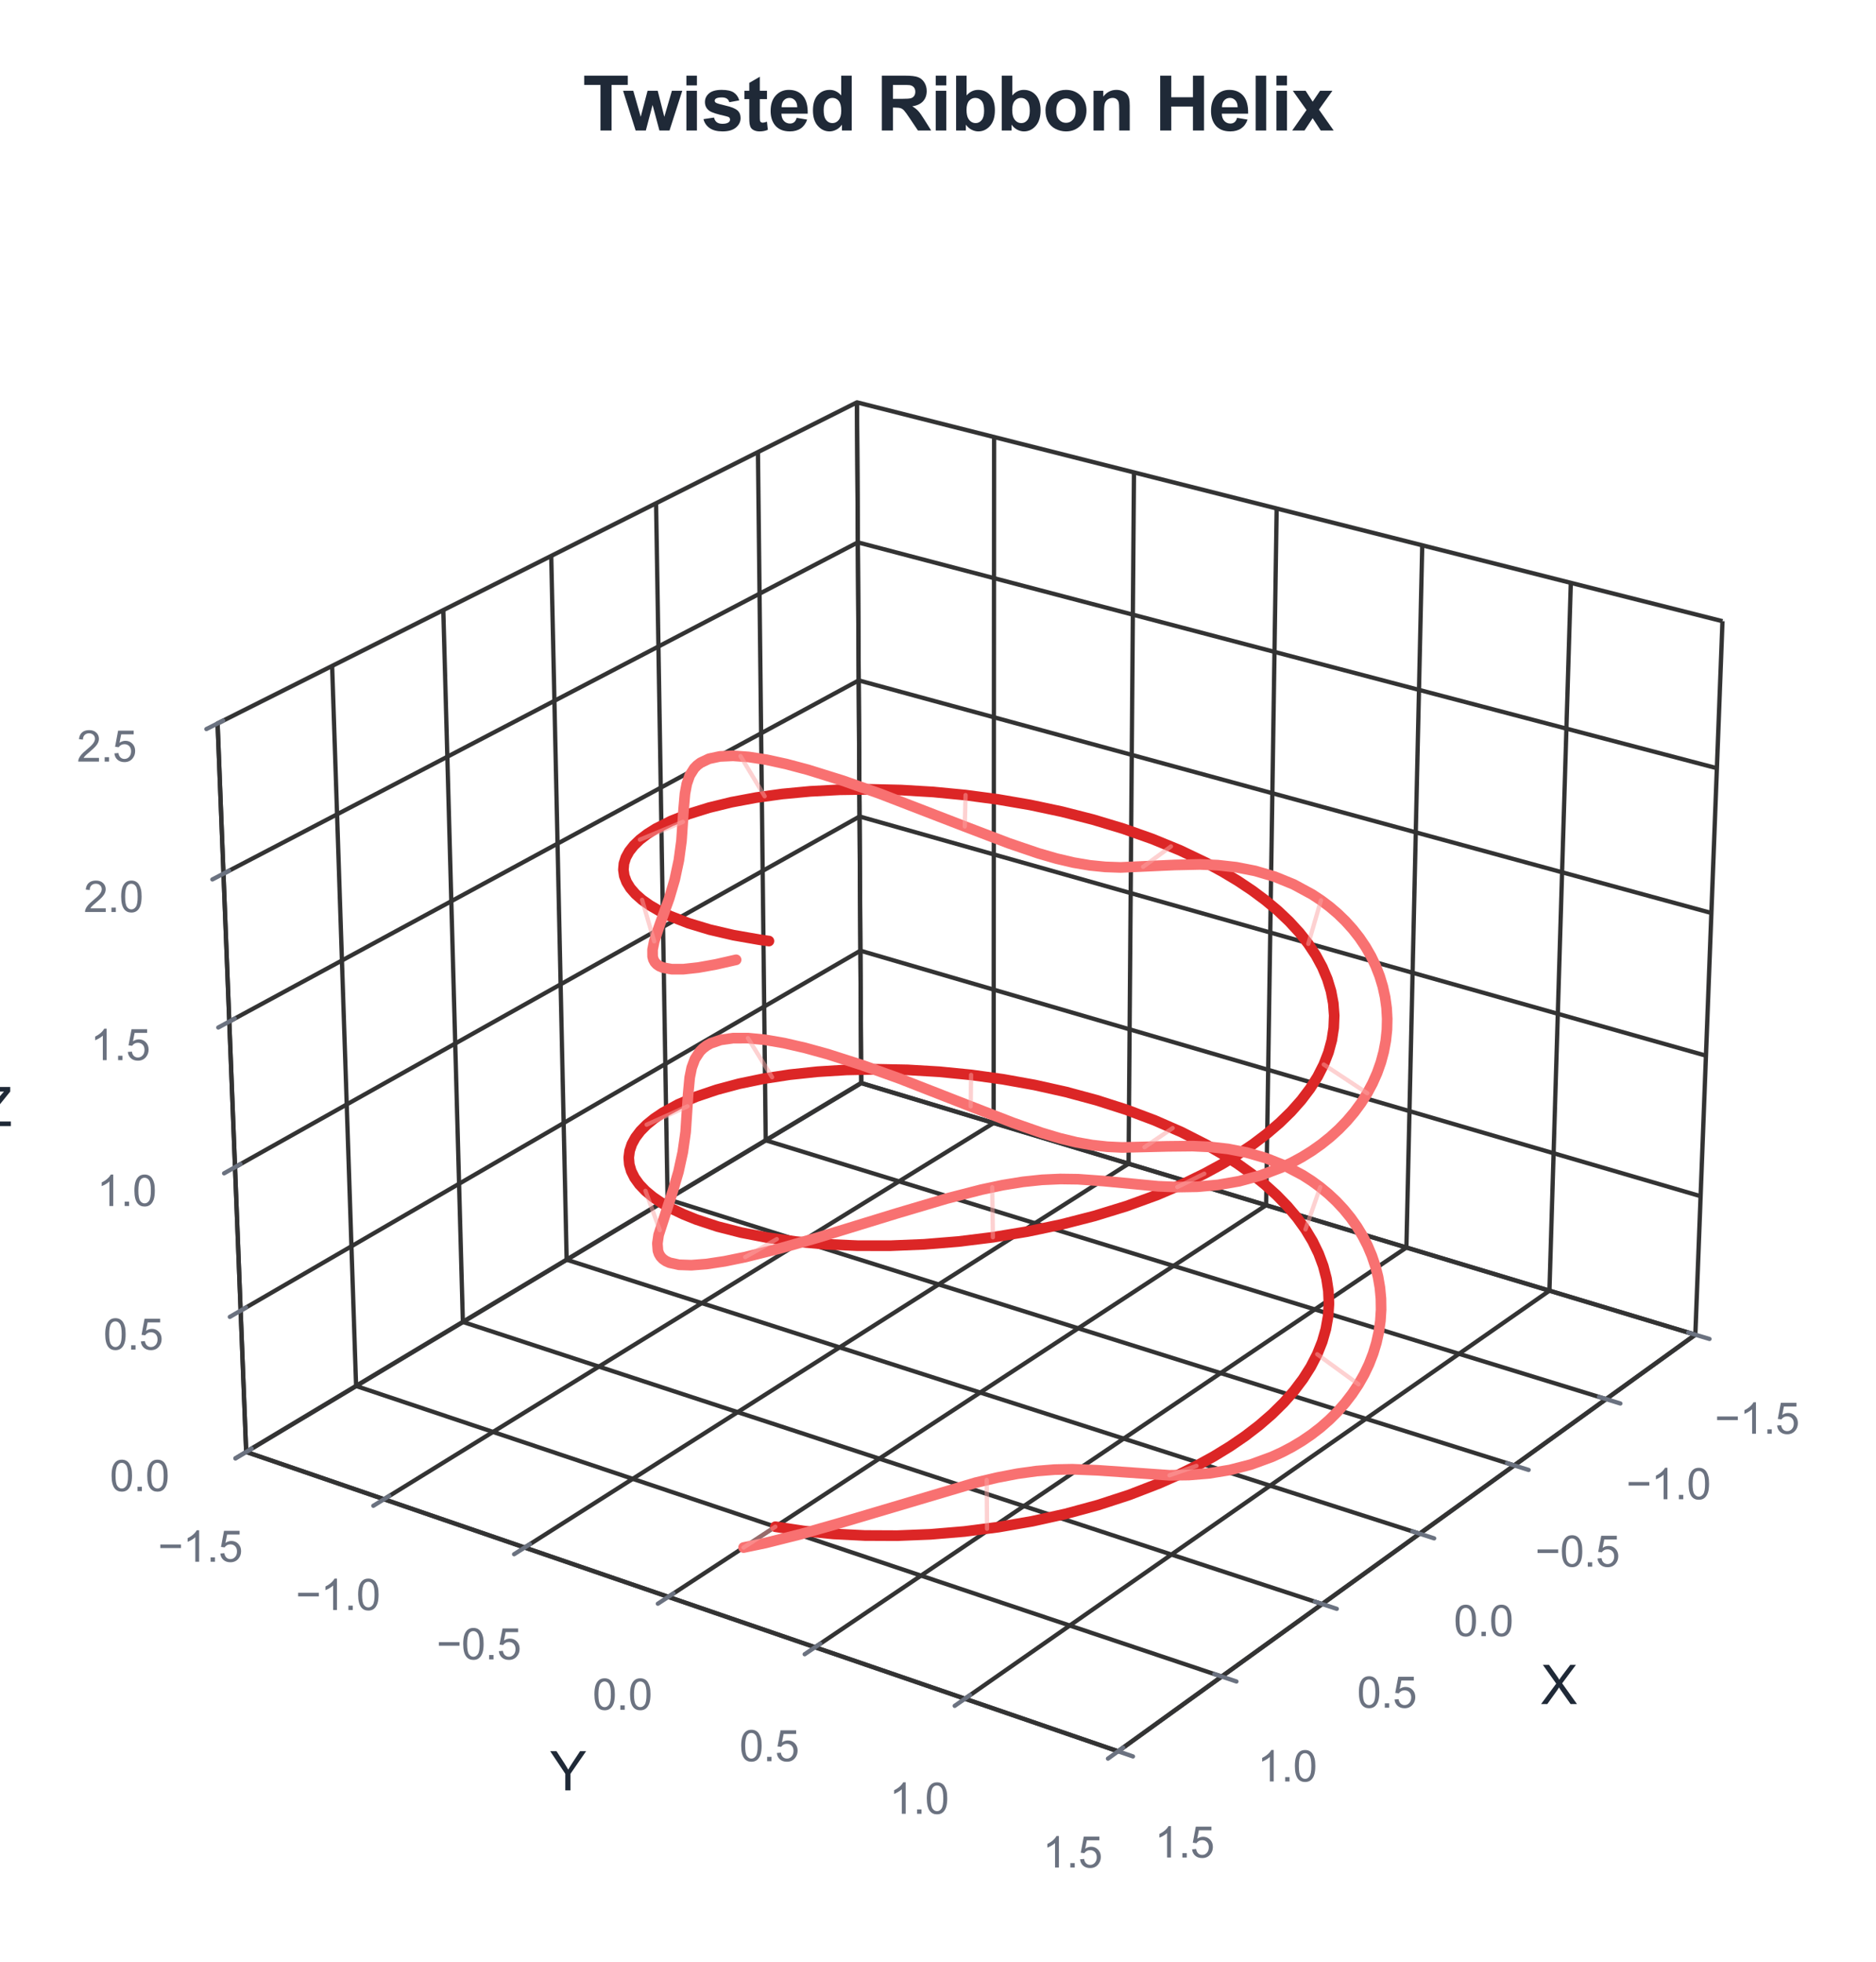 <?xml version="1.0" encoding="utf-8" standalone="no"?>
<!DOCTYPE svg PUBLIC "-//W3C//DTD SVG 1.1//EN"
  "http://www.w3.org/Graphics/SVG/1.1/DTD/svg11.dtd">
<svg xmlns:xlink="http://www.w3.org/1999/xlink" viewBox="0 0 351.151 367.141" xmlns="http://www.w3.org/2000/svg" version="1.1">
 <defs>
  <style type="text/css">*{stroke-linejoin: round; stroke-linecap: butt}</style>
 </defs>
 <g id="figure_1">
  <g id="patch_1">
   <path d="M 0 367.141 
L 351.151 367.141 
L 351.151 0 
L 0 0 
z
" style="fill: #ffffff"/>
  </g>
  <g id="patch_2">
   <path d="M 25.145 352.741 
L 333.465 352.741 
L 333.465 44.421 
L 25.145 44.421 
z
" style="fill: #ffffff"/>
  </g>
  <g id="pane3d_1">
   <g id="patch_3">
    <path d="M 161.203 202.679 
L 317.334 249.772 
L 322.414 116.249 
L 160.408 75.297 
" style="fill: none; opacity: 0.5; stroke: #e5e7eb; stroke-linejoin: miter"/>
   </g>
  </g>
  <g id="pane3d_2">
   <g id="patch_4">
    <path d="M 161.203 202.679 
L 46.082 271.707 
L 40.726 135.384 
L 160.408 75.297 
" style="fill: none; opacity: 0.5; stroke: #e5e7eb; stroke-linejoin: miter"/>
   </g>
  </g>
  <g id="pane3d_3">
   <g id="patch_5">
    <path d="M 161.203 202.679 
L 46.082 271.707 
L 209.286 327.736 
L 317.334 249.772 
" style="fill: none; opacity: 0.5; stroke: #e5e7eb; stroke-linejoin: miter"/>
   </g>
  </g>
  <g id="grid3d_1">
   <g id="Line3DCollection_1">
    <path d="M 317.334 249.772 
L 161.203 202.679 
L 160.408 75.297 
" style="fill: none; stroke: #333333; stroke-width: 0.8"/>
    <path d="M 300.63 261.825 
L 143.326 213.398 
L 141.871 84.603 
" style="fill: none; stroke: #333333; stroke-width: 0.8"/>
    <path d="M 283.434 274.233 
L 124.953 224.414 
L 122.803 94.176 
" style="fill: none; stroke: #333333; stroke-width: 0.8"/>
    <path d="M 265.726 287.01 
L 106.066 235.74 
L 103.18 104.028 
" style="fill: none; stroke: #333333; stroke-width: 0.8"/>
    <path d="M 247.482 300.175 
L 86.64 247.387 
L 82.977 114.171 
" style="fill: none; stroke: #333333; stroke-width: 0.8"/>
    <path d="M 228.677 313.744 
L 66.654 259.371 
L 62.168 124.618 
" style="fill: none; stroke: #333333; stroke-width: 0.8"/>
    <path d="M 209.286 327.736 
L 46.082 271.707 
L 40.726 135.384 
" style="fill: none; stroke: #333333; stroke-width: 0.8"/>
   </g>
  </g>
  <g id="grid3d_2">
   <g id="Line3DCollection_2">
    <path d="M 160.408 75.297 
L 161.203 202.679 
L 46.082 271.707 
" style="fill: none; stroke: #333333; stroke-width: 0.8"/>
    <path d="M 186.077 81.785 
L 185.987 210.154 
L 71.873 280.561 
" style="fill: none; stroke: #333333; stroke-width: 0.8"/>
    <path d="M 212.258 88.403 
L 211.246 217.773 
L 98.205 289.601 
" style="fill: none; stroke: #333333; stroke-width: 0.8"/>
    <path d="M 238.966 95.155 
L 236.996 225.54 
L 125.093 298.832 
" style="fill: none; stroke: #333333; stroke-width: 0.8"/>
    <path d="M 266.217 102.043 
L 263.251 233.459 
L 152.557 308.261 
" style="fill: none; stroke: #333333; stroke-width: 0.8"/>
    <path d="M 294.027 109.073 
L 290.025 241.535 
L 180.615 317.893 
" style="fill: none; stroke: #333333; stroke-width: 0.8"/>
    <path d="M 322.414 116.249 
L 317.334 249.772 
L 209.286 327.736 
" style="fill: none; stroke: #333333; stroke-width: 0.8"/>
   </g>
  </g>
  <g id="grid3d_3">
   <g id="Line3DCollection_3">
    <path d="M 46.082 271.707 
L 161.203 202.679 
L 317.334 249.772 
" style="fill: none; stroke: #333333; stroke-width: 0.8"/>
    <path d="M 45.043 245.267 
L 161.048 177.91 
L 318.32 223.854 
" style="fill: none; stroke: #333333; stroke-width: 0.8"/>
    <path d="M 43.988 218.424 
L 160.892 152.795 
L 319.321 197.552 
" style="fill: none; stroke: #333333; stroke-width: 0.8"/>
    <path d="M 42.918 191.169 
L 160.733 127.326 
L 320.336 170.856 
" style="fill: none; stroke: #333333; stroke-width: 0.8"/>
    <path d="M 41.83 163.492 
L 160.571 101.496 
L 321.367 143.758 
" style="fill: none; stroke: #333333; stroke-width: 0.8"/>
    <path d="M 40.726 135.384 
L 160.408 75.297 
L 322.414 116.249 
" style="fill: none; stroke: #333333; stroke-width: 0.8"/>
   </g>
  </g>
  <g id="axis3d_1">
   <g id="line2d_1">
    <path d="M 317.334 249.772 
L 209.286 327.736 
" style="fill: none; stroke: #333333; stroke-width: 0.8; stroke-linecap: round"/>
   </g>
   <g id="xtick_1">
    <g id="line2d_2">
     <path d="M 183.472 194.414 
" clip-path="url(#p0eb270e29d)" style="fill: none; stroke: #333333; stroke-width: 0.8; stroke-linecap: round"/>
    </g>
    <g id="line2d_3">
     <path d="M 316.011 249.373 
L 319.985 250.571 
" style="fill: none; stroke: #6b7280; stroke-width: 0.8; stroke-linecap: round"/>
    </g>
    <g id="text_1">
     <!-- −1.5 -->
     <g style="fill: #6b7280" transform="translate(320.958 268.307) scale(0.08 -0.08)">
      <defs>
       <path id="ArialMT-2212" d="M 3381 1997 
L 356 1997 
L 356 2522 
L 3381 2522 
L 3381 1997 
z
" transform="scale(0.016)"/>
       <path id="ArialMT-31" d="M 2384 0 
L 1822 0 
L 1822 3584 
Q 1619 3391 1289 3197 
Q 959 3003 697 2906 
L 697 3450 
Q 1169 3672 1522 3987 
Q 1875 4303 2022 4600 
L 2384 4600 
L 2384 0 
z
" transform="scale(0.016)"/>
       <path id="ArialMT-2e" d="M 581 0 
L 581 641 
L 1222 641 
L 1222 0 
L 581 0 
z
" transform="scale(0.016)"/>
       <path id="ArialMT-35" d="M 266 1200 
L 856 1250 
Q 922 819 1161 601 
Q 1400 384 1738 384 
Q 2144 384 2425 690 
Q 2706 997 2706 1503 
Q 2706 1984 2436 2262 
Q 2166 2541 1728 2541 
Q 1456 2541 1237 2417 
Q 1019 2294 894 2097 
L 366 2166 
L 809 4519 
L 3088 4519 
L 3088 3981 
L 1259 3981 
L 1013 2750 
Q 1425 3038 1878 3038 
Q 2478 3038 2890 2622 
Q 3303 2206 3303 1553 
Q 3303 931 2941 478 
Q 2500 -78 1738 -78 
Q 1113 -78 717 272 
Q 322 622 266 1200 
z
" transform="scale(0.016)"/>
      </defs>
      <use xlink:href="#ArialMT-2212"/>
      <use xlink:href="#ArialMT-31" transform="translate(58.398 0)"/>
      <use xlink:href="#ArialMT-2e" transform="translate(114.014 0)"/>
      <use xlink:href="#ArialMT-35" transform="translate(141.797 0)"/>
     </g>
    </g>
   </g>
   <g id="xtick_2">
    <g id="line2d_4">
     <path d="M 183.472 194.414 
" clip-path="url(#p0eb270e29d)" style="fill: none; stroke: #333333; stroke-width: 0.8; stroke-linecap: round"/>
    </g>
    <g id="line2d_5">
     <path d="M 299.295 261.414 
L 303.302 262.648 
" style="fill: none; stroke: #6b7280; stroke-width: 0.8; stroke-linecap: round"/>
    </g>
    <g id="text_2">
     <!-- −1.0 -->
     <g style="fill: #6b7280" transform="translate(304.392 280.566) scale(0.08 -0.08)">
      <defs>
       <path id="ArialMT-30" d="M 266 2259 
Q 266 3072 433 3567 
Q 600 4063 929 4331 
Q 1259 4600 1759 4600 
Q 2128 4600 2406 4451 
Q 2684 4303 2865 4023 
Q 3047 3744 3150 3342 
Q 3253 2941 3253 2259 
Q 3253 1453 3087 958 
Q 2922 463 2592 192 
Q 2263 -78 1759 -78 
Q 1097 -78 719 397 
Q 266 969 266 2259 
z
M 844 2259 
Q 844 1131 1108 757 
Q 1372 384 1759 384 
Q 2147 384 2411 759 
Q 2675 1134 2675 2259 
Q 2675 3391 2411 3762 
Q 2147 4134 1753 4134 
Q 1366 4134 1134 3806 
Q 844 3388 844 2259 
z
" transform="scale(0.016)"/>
      </defs>
      <use xlink:href="#ArialMT-2212"/>
      <use xlink:href="#ArialMT-31" transform="translate(58.398 0)"/>
      <use xlink:href="#ArialMT-2e" transform="translate(114.014 0)"/>
      <use xlink:href="#ArialMT-30" transform="translate(141.797 0)"/>
     </g>
    </g>
   </g>
   <g id="xtick_3">
    <g id="line2d_6">
     <path d="M 183.472 194.414 
" clip-path="url(#p0eb270e29d)" style="fill: none; stroke: #333333; stroke-width: 0.8; stroke-linecap: round"/>
    </g>
    <g id="line2d_7">
     <path d="M 282.089 273.81 
L 286.129 275.08 
" style="fill: none; stroke: #6b7280; stroke-width: 0.8; stroke-linecap: round"/>
    </g>
    <g id="text_3">
     <!-- −0.5 -->
     <g style="fill: #6b7280" transform="translate(287.339 293.187) scale(0.08 -0.08)">
      <use xlink:href="#ArialMT-2212"/>
      <use xlink:href="#ArialMT-30" transform="translate(58.398 0)"/>
      <use xlink:href="#ArialMT-2e" transform="translate(114.014 0)"/>
      <use xlink:href="#ArialMT-35" transform="translate(141.797 0)"/>
     </g>
    </g>
   </g>
   <g id="xtick_4">
    <g id="line2d_8">
     <path d="M 183.472 194.414 
" clip-path="url(#p0eb270e29d)" style="fill: none; stroke: #333333; stroke-width: 0.8; stroke-linecap: round"/>
    </g>
    <g id="line2d_9">
     <path d="M 264.37 286.575 
L 268.444 287.883 
" style="fill: none; stroke: #6b7280; stroke-width: 0.8; stroke-linecap: round"/>
    </g>
    <g id="text_4">
     <!-- 0.0 -->
     <g style="fill: #6b7280" transform="translate(272.112 306.184) scale(0.08 -0.08)">
      <use xlink:href="#ArialMT-30"/>
      <use xlink:href="#ArialMT-2e" transform="translate(55.615 0)"/>
      <use xlink:href="#ArialMT-30" transform="translate(83.398 0)"/>
     </g>
    </g>
   </g>
   <g id="xtick_5">
    <g id="line2d_10">
     <path d="M 183.472 194.414 
" clip-path="url(#p0eb270e29d)" style="fill: none; stroke: #333333; stroke-width: 0.8; stroke-linecap: round"/>
    </g>
    <g id="line2d_11">
     <path d="M 246.114 299.726 
L 250.222 301.074 
" style="fill: none; stroke: #6b7280; stroke-width: 0.8; stroke-linecap: round"/>
    </g>
    <g id="text_5">
     <!-- 0.5 -->
     <g style="fill: #6b7280" transform="translate(254.017 319.576) scale(0.08 -0.08)">
      <use xlink:href="#ArialMT-30"/>
      <use xlink:href="#ArialMT-2e" transform="translate(55.615 0)"/>
      <use xlink:href="#ArialMT-35" transform="translate(83.398 0)"/>
     </g>
    </g>
   </g>
   <g id="xtick_6">
    <g id="line2d_12">
     <path d="M 183.472 194.414 
" clip-path="url(#p0eb270e29d)" style="fill: none; stroke: #333333; stroke-width: 0.8; stroke-linecap: round"/>
    </g>
    <g id="line2d_13">
     <path d="M 227.298 313.281 
L 231.44 314.671 
" style="fill: none; stroke: #6b7280; stroke-width: 0.8; stroke-linecap: round"/>
    </g>
    <g id="text_6">
     <!-- 1.0 -->
     <g style="fill: #6b7280" transform="translate(235.364 333.38) scale(0.08 -0.08)">
      <use xlink:href="#ArialMT-31"/>
      <use xlink:href="#ArialMT-2e" transform="translate(55.615 0)"/>
      <use xlink:href="#ArialMT-30" transform="translate(83.398 0)"/>
     </g>
    </g>
   </g>
   <g id="xtick_7">
    <g id="line2d_14">
     <path d="M 183.472 194.414 
" clip-path="url(#p0eb270e29d)" style="fill: none; stroke: #333333; stroke-width: 0.8; stroke-linecap: round"/>
    </g>
    <g id="line2d_15">
     <path d="M 207.895 327.259 
L 212.071 328.693 
" style="fill: none; stroke: #6b7280; stroke-width: 0.8; stroke-linecap: round"/>
    </g>
    <g id="text_7">
     <!-- 1.5 -->
     <g style="fill: #6b7280" transform="translate(216.128 347.616) scale(0.08 -0.08)">
      <use xlink:href="#ArialMT-31"/>
      <use xlink:href="#ArialMT-2e" transform="translate(55.615 0)"/>
      <use xlink:href="#ArialMT-35" transform="translate(83.398 0)"/>
     </g>
    </g>
   </g>
   <g id="text_8">
    <!-- X -->
    <g style="fill: #1f2937" transform="translate(288.415 318.89) scale(0.1 -0.1)">
     <defs>
      <path id="ArialMT-58" d="M 28 0 
L 1800 2388 
L 238 4581 
L 959 4581 
L 1791 3406 
Q 2050 3041 2159 2844 
Q 2313 3094 2522 3366 
L 3444 4581 
L 4103 4581 
L 2494 2422 
L 4228 0 
L 3478 0 
L 2325 1634 
Q 2228 1775 2125 1941 
Q 1972 1691 1906 1597 
L 756 0 
L 28 0 
z
" transform="scale(0.016)"/>
     </defs>
     <use xlink:href="#ArialMT-58"/>
    </g>
   </g>
  </g>
  <g id="axis3d_2">
   <g id="line2d_16">
    <path d="M 46.082 271.707 
L 209.286 327.736 
" style="fill: none; stroke: #333333; stroke-width: 0.8; stroke-linecap: round"/>
   </g>
   <g id="xtick_8">
    <g id="line2d_17">
     <path d="M 183.472 194.414 
" clip-path="url(#p0eb270e29d)" style="fill: none; stroke: #333333; stroke-width: 0.8; stroke-linecap: round"/>
    </g>
    <g id="line2d_18">
     <path d="M 47.083 271.106 
L 44.075 272.91 
" style="fill: none; stroke: #6b7280; stroke-width: 0.8; stroke-linecap: round"/>
    </g>
    <g id="text_9">
     <!-- −1.5 -->
     <g style="fill: #6b7280" transform="translate(29.555 292.26) scale(0.08 -0.08)">
      <use xlink:href="#ArialMT-2212"/>
      <use xlink:href="#ArialMT-31" transform="translate(58.398 0)"/>
      <use xlink:href="#ArialMT-2e" transform="translate(114.014 0)"/>
      <use xlink:href="#ArialMT-35" transform="translate(141.797 0)"/>
     </g>
    </g>
   </g>
   <g id="xtick_9">
    <g id="line2d_19">
     <path d="M 183.472 194.414 
" clip-path="url(#p0eb270e29d)" style="fill: none; stroke: #333333; stroke-width: 0.8; stroke-linecap: round"/>
    </g>
    <g id="line2d_20">
     <path d="M 72.866 279.948 
L 69.882 281.789 
" style="fill: none; stroke: #6b7280; stroke-width: 0.8; stroke-linecap: round"/>
    </g>
    <g id="text_10">
     <!-- −1.0 -->
     <g style="fill: #6b7280" transform="translate(55.351 301.301) scale(0.08 -0.08)">
      <use xlink:href="#ArialMT-2212"/>
      <use xlink:href="#ArialMT-31" transform="translate(58.398 0)"/>
      <use xlink:href="#ArialMT-2e" transform="translate(114.014 0)"/>
      <use xlink:href="#ArialMT-30" transform="translate(141.797 0)"/>
     </g>
    </g>
   </g>
   <g id="xtick_10">
    <g id="line2d_21">
     <path d="M 183.472 194.414 
" clip-path="url(#p0eb270e29d)" style="fill: none; stroke: #333333; stroke-width: 0.8; stroke-linecap: round"/>
    </g>
    <g id="line2d_22">
     <path d="M 99.189 288.975 
L 96.231 290.855 
" style="fill: none; stroke: #6b7280; stroke-width: 0.8; stroke-linecap: round"/>
    </g>
    <g id="text_11">
     <!-- −0.5 -->
     <g style="fill: #6b7280" transform="translate(81.689 310.532) scale(0.08 -0.08)">
      <use xlink:href="#ArialMT-2212"/>
      <use xlink:href="#ArialMT-30" transform="translate(58.398 0)"/>
      <use xlink:href="#ArialMT-2e" transform="translate(114.014 0)"/>
      <use xlink:href="#ArialMT-35" transform="translate(141.797 0)"/>
     </g>
    </g>
   </g>
   <g id="xtick_11">
    <g id="line2d_23">
     <path d="M 183.472 194.414 
" clip-path="url(#p0eb270e29d)" style="fill: none; stroke: #333333; stroke-width: 0.8; stroke-linecap: round"/>
    </g>
    <g id="line2d_24">
     <path d="M 126.069 298.193 
L 123.138 300.113 
" style="fill: none; stroke: #6b7280; stroke-width: 0.8; stroke-linecap: round"/>
    </g>
    <g id="text_12">
     <!-- 0.0 -->
     <g style="fill: #6b7280" transform="translate(110.923 319.96) scale(0.08 -0.08)">
      <use xlink:href="#ArialMT-30"/>
      <use xlink:href="#ArialMT-2e" transform="translate(55.615 0)"/>
      <use xlink:href="#ArialMT-30" transform="translate(83.398 0)"/>
     </g>
    </g>
   </g>
   <g id="xtick_12">
    <g id="line2d_25">
     <path d="M 183.472 194.414 
" clip-path="url(#p0eb270e29d)" style="fill: none; stroke: #333333; stroke-width: 0.8; stroke-linecap: round"/>
    </g>
    <g id="line2d_26">
     <path d="M 153.523 307.608 
L 150.621 309.569 
" style="fill: none; stroke: #6b7280; stroke-width: 0.8; stroke-linecap: round"/>
    </g>
    <g id="text_13">
     <!-- 0.5 -->
     <g style="fill: #6b7280" transform="translate(138.398 329.589) scale(0.08 -0.08)">
      <use xlink:href="#ArialMT-30"/>
      <use xlink:href="#ArialMT-2e" transform="translate(55.615 0)"/>
      <use xlink:href="#ArialMT-35" transform="translate(83.398 0)"/>
     </g>
    </g>
   </g>
   <g id="xtick_13">
    <g id="line2d_27">
     <path d="M 183.472 194.414 
" clip-path="url(#p0eb270e29d)" style="fill: none; stroke: #333333; stroke-width: 0.8; stroke-linecap: round"/>
    </g>
    <g id="line2d_28">
     <path d="M 181.57 317.226 
L 178.699 319.23 
" style="fill: none; stroke: #6b7280; stroke-width: 0.8; stroke-linecap: round"/>
    </g>
    <g id="text_14">
     <!-- 1.0 -->
     <g style="fill: #6b7280" transform="translate(166.469 339.428) scale(0.08 -0.08)">
      <use xlink:href="#ArialMT-31"/>
      <use xlink:href="#ArialMT-2e" transform="translate(55.615 0)"/>
      <use xlink:href="#ArialMT-30" transform="translate(83.398 0)"/>
     </g>
    </g>
   </g>
   <g id="xtick_14">
    <g id="line2d_29">
     <path d="M 183.472 194.414 
" clip-path="url(#p0eb270e29d)" style="fill: none; stroke: #333333; stroke-width: 0.8; stroke-linecap: round"/>
    </g>
    <g id="line2d_30">
     <path d="M 210.23 327.055 
L 207.392 329.103 
" style="fill: none; stroke: #6b7280; stroke-width: 0.8; stroke-linecap: round"/>
    </g>
    <g id="text_15">
     <!-- 1.5 -->
     <g style="fill: #6b7280" transform="translate(195.156 349.482) scale(0.08 -0.08)">
      <use xlink:href="#ArialMT-31"/>
      <use xlink:href="#ArialMT-2e" transform="translate(55.615 0)"/>
      <use xlink:href="#ArialMT-35" transform="translate(83.398 0)"/>
     </g>
    </g>
   </g>
   <g id="text_16">
    <!-- Y -->
    <g style="fill: #1f2937" transform="translate(102.957 335.046) scale(0.1 -0.1)">
     <defs>
      <path id="ArialMT-59" d="M 1784 0 
L 1784 1941 
L 19 4581 
L 756 4581 
L 1659 3200 
Q 1909 2813 2125 2425 
Q 2331 2784 2625 3234 
L 3513 4581 
L 4219 4581 
L 2391 1941 
L 2391 0 
L 1784 0 
z
" transform="scale(0.016)"/>
     </defs>
     <use xlink:href="#ArialMT-59"/>
    </g>
   </g>
  </g>
  <g id="axis3d_3">
   <g id="line2d_31">
    <path d="M 46.082 271.707 
L 40.726 135.384 
" style="fill: none; stroke: #333333; stroke-width: 0.8; stroke-linecap: round"/>
   </g>
   <g id="xtick_15">
    <g id="line2d_32">
     <path d="M 183.472 194.414 
" style="fill: none; stroke: #333333; stroke-width: 0.8; stroke-linecap: round"/>
    </g>
    <g id="line2d_33">
     <path d="M 47.083 271.106 
L 44.075 272.91 
" style="fill: none; stroke: #6b7280; stroke-width: 0.8; stroke-linecap: round"/>
    </g>
    <g id="text_17">
     <!-- 0.0 -->
     <g style="fill: #6b7280" transform="translate(20.547 279.048) scale(0.08 -0.08)">
      <use xlink:href="#ArialMT-30"/>
      <use xlink:href="#ArialMT-2e" transform="translate(55.615 0)"/>
      <use xlink:href="#ArialMT-30" transform="translate(83.398 0)"/>
     </g>
    </g>
   </g>
   <g id="xtick_16">
    <g id="line2d_34">
     <path d="M 183.472 194.414 
" style="fill: none; stroke: #333333; stroke-width: 0.8; stroke-linecap: round"/>
    </g>
    <g id="line2d_35">
     <path d="M 46.053 244.68 
L 43.02 246.441 
" style="fill: none; stroke: #6b7280; stroke-width: 0.8; stroke-linecap: round"/>
    </g>
    <g id="text_18">
     <!-- 0.5 -->
     <g style="fill: #6b7280" transform="translate(19.355 252.57) scale(0.08 -0.08)">
      <use xlink:href="#ArialMT-30"/>
      <use xlink:href="#ArialMT-2e" transform="translate(55.615 0)"/>
      <use xlink:href="#ArialMT-35" transform="translate(83.398 0)"/>
     </g>
    </g>
   </g>
   <g id="xtick_17">
    <g id="line2d_36">
     <path d="M 183.472 194.414 
" style="fill: none; stroke: #333333; stroke-width: 0.8; stroke-linecap: round"/>
    </g>
    <g id="line2d_37">
     <path d="M 45.006 217.852 
L 41.948 219.569 
" style="fill: none; stroke: #6b7280; stroke-width: 0.8; stroke-linecap: round"/>
    </g>
    <g id="text_19">
     <!-- 1.0 -->
     <g style="fill: #6b7280" transform="translate(18.145 225.688) scale(0.08 -0.08)">
      <use xlink:href="#ArialMT-31"/>
      <use xlink:href="#ArialMT-2e" transform="translate(55.615 0)"/>
      <use xlink:href="#ArialMT-30" transform="translate(83.398 0)"/>
     </g>
    </g>
   </g>
   <g id="xtick_18">
    <g id="line2d_38">
     <path d="M 183.472 194.414 
" style="fill: none; stroke: #333333; stroke-width: 0.8; stroke-linecap: round"/>
    </g>
    <g id="line2d_39">
     <path d="M 43.944 190.612 
L 40.86 192.284 
" style="fill: none; stroke: #6b7280; stroke-width: 0.8; stroke-linecap: round"/>
    </g>
    <g id="text_20">
     <!-- 1.5 -->
     <g style="fill: #6b7280" transform="translate(16.916 198.392) scale(0.08 -0.08)">
      <use xlink:href="#ArialMT-31"/>
      <use xlink:href="#ArialMT-2e" transform="translate(55.615 0)"/>
      <use xlink:href="#ArialMT-35" transform="translate(83.398 0)"/>
     </g>
    </g>
   </g>
   <g id="xtick_19">
    <g id="line2d_40">
     <path d="M 183.472 194.414 
" style="fill: none; stroke: #333333; stroke-width: 0.8; stroke-linecap: round"/>
    </g>
    <g id="line2d_41">
     <path d="M 42.865 162.951 
L 39.755 164.575 
" style="fill: none; stroke: #6b7280; stroke-width: 0.8; stroke-linecap: round"/>
    </g>
    <g id="text_21">
     <!-- 2.0 -->
     <g style="fill: #6b7280" transform="translate(15.668 170.673) scale(0.08 -0.08)">
      <defs>
       <path id="ArialMT-32" d="M 3222 541 
L 3222 0 
L 194 0 
Q 188 203 259 391 
Q 375 700 629 1000 
Q 884 1300 1366 1694 
Q 2113 2306 2375 2664 
Q 2638 3022 2638 3341 
Q 2638 3675 2398 3904 
Q 2159 4134 1775 4134 
Q 1369 4134 1125 3890 
Q 881 3647 878 3216 
L 300 3275 
Q 359 3922 746 4261 
Q 1134 4600 1788 4600 
Q 2447 4600 2831 4234 
Q 3216 3869 3216 3328 
Q 3216 3053 3103 2787 
Q 2991 2522 2730 2228 
Q 2469 1934 1863 1422 
Q 1356 997 1212 845 
Q 1069 694 975 541 
L 3222 541 
z
" transform="scale(0.016)"/>
      </defs>
      <use xlink:href="#ArialMT-32"/>
      <use xlink:href="#ArialMT-2e" transform="translate(55.615 0)"/>
      <use xlink:href="#ArialMT-30" transform="translate(83.398 0)"/>
     </g>
    </g>
   </g>
   <g id="xtick_20">
    <g id="line2d_42">
     <path d="M 183.472 194.414 
" style="fill: none; stroke: #333333; stroke-width: 0.8; stroke-linecap: round"/>
    </g>
    <g id="line2d_43">
     <path d="M 41.77 134.859 
L 38.633 136.434 
" style="fill: none; stroke: #6b7280; stroke-width: 0.8; stroke-linecap: round"/>
    </g>
    <g id="text_22">
     <!-- 2.5 -->
     <g style="fill: #6b7280" transform="translate(14.4 142.52) scale(0.08 -0.08)">
      <use xlink:href="#ArialMT-32"/>
      <use xlink:href="#ArialMT-2e" transform="translate(55.615 0)"/>
      <use xlink:href="#ArialMT-35" transform="translate(83.398 0)"/>
     </g>
    </g>
   </g>
   <g id="text_23">
    <!-- Z -->
    <g style="fill: #1f2937" transform="translate(-3.966 210.74) scale(0.1 -0.1)">
     <defs>
      <path id="ArialMT-5a" d="M 128 0 
L 128 563 
L 2475 3497 
Q 2725 3809 2950 4041 
L 394 4041 
L 394 4581 
L 3675 4581 
L 3675 4041 
L 1103 863 
L 825 541 
L 3750 541 
L 3750 0 
L 128 0 
z
" transform="scale(0.016)"/>
     </defs>
     <use xlink:href="#ArialMT-5a"/>
    </g>
   </g>
  </g>
  <g id="axes_1">
   <g id="line2d_44">
    <path d="M 145.132 285.707 
L 150.401 286.503 
L 155.994 287.056 
L 161.86 287.351 
L 167.941 287.379 
L 174.178 287.13 
L 180.511 286.599 
L 186.875 285.784 
L 193.208 284.685 
L 199.449 283.307 
L 205.534 281.655 
L 211.405 279.74 
L 217.005 277.574 
L 220.561 275.998 
L 223.957 274.322 
L 227.181 272.551 
L 230.217 270.692 
L 233.055 268.751 
L 235.683 266.734 
L 238.091 264.648 
L 240.27 262.499 
L 242.213 260.296 
L 243.911 258.045 
L 245.361 255.755 
L 246.556 253.432 
L 247.495 251.084 
L 248.174 248.719 
L 248.593 246.345 
L 248.751 243.968 
L 248.65 241.596 
L 248.292 239.237 
L 247.679 236.898 
L 246.816 234.585 
L 245.708 232.305 
L 244.36 230.066 
L 242.779 227.872 
L 240.972 225.73 
L 238.948 223.647 
L 236.715 221.626 
L 234.283 219.674 
L 231.661 217.796 
L 228.861 215.995 
L 225.894 214.277 
L 221.154 211.862 
L 216.103 209.652 
L 210.786 207.657 
L 205.245 205.887 
L 199.526 204.346 
L 193.676 203.042 
L 187.742 201.976 
L 181.77 201.15 
L 175.81 200.564 
L 169.909 200.216 
L 164.114 200.103 
L 158.472 200.219 
L 153.029 200.557 
L 147.831 201.109 
L 142.92 201.864 
L 138.341 202.811 
L 134.131 203.937 
L 130.33 205.225 
L 126.973 206.66 
L 124.091 208.224 
L 122.449 209.329 
L 121.04 210.476 
L 119.869 211.661 
L 118.944 212.875 
L 118.27 214.112 
L 117.851 215.366 
L 117.69 216.63 
L 117.791 217.897 
L 118.154 219.159 
L 118.78 220.409 
L 119.668 221.64 
L 120.816 222.844 
L 122.222 224.014 
L 123.882 225.144 
L 125.789 226.225 
L 127.938 227.252 
L 130.321 228.216 
L 134.315 229.532 
L 138.782 230.673 
L 143.682 231.618 
L 148.971 232.349 
L 154.6 232.852 
L 160.514 233.112 
L 166.657 233.118 
L 172.969 232.861 
L 179.388 232.337 
L 185.851 231.542 
L 192.293 230.477 
L 198.651 229.145 
L 204.862 227.551 
L 210.864 225.705 
L 216.6 223.619 
L 222.015 221.306 
L 225.421 219.646 
L 228.647 217.897 
L 231.681 216.066 
L 234.509 214.159 
L 237.121 212.181 
L 239.508 210.139 
L 241.66 208.04 
L 243.569 205.891 
L 245.229 203.7 
L 246.635 201.472 
L 247.782 199.215 
L 248.667 196.937 
L 249.288 194.645 
L 249.645 192.346 
L 249.738 190.047 
L 249.568 187.755 
L 249.137 185.476 
L 248.449 183.219 
L 247.509 180.988 
L 246.32 178.791 
L 244.891 176.634 
L 243.226 174.522 
L 241.335 172.461 
L 239.225 170.457 
L 236.906 168.514 
L 234.388 166.638 
L 231.68 164.832 
L 228.794 163.102 
L 225.741 161.45 
L 220.875 159.129 
L 215.701 157.005 
L 210.264 155.086 
L 204.608 153.381 
L 198.78 151.895 
L 192.827 150.633 
L 186.796 149.597 
L 180.735 148.789 
L 174.694 148.208 
L 168.721 147.852 
L 162.863 147.717 
L 157.168 147.798 
L 151.683 148.088 
L 146.453 148.579 
L 141.522 149.26 
L 136.932 150.12 
L 132.725 151.146 
L 128.938 152.325 
L 125.606 153.638 
L 122.762 155.071 
L 121.151 156.083 
L 119.778 157.134 
L 118.65 158.218 
L 117.772 159.329 
L 117.149 160.46 
L 116.787 161.605 
L 116.687 162.757 
L 116.853 163.91 
L 117.286 165.057 
L 117.986 166.191 
L 118.952 167.305 
L 120.181 168.391 
L 121.672 169.444 
L 123.418 170.457 
L 125.415 171.422 
L 128.865 172.766 
L 132.836 173.968 
L 137.293 175.006 
L 142.199 175.863 
L 143.926 176.104 
L 143.926 176.104 
" clip-path="url(#p0eb270e29d)" style="fill: none; stroke: #dc2626; stroke-width: 2; stroke-linecap: round"/>
   </g>
   <g id="line2d_45">
    <path d="M 139.183 289.604 
L 143.268 288.756 
L 149.992 287.071 
L 157.163 285.027 
L 182.659 277.456 
L 186.669 276.512 
L 190.448 275.787 
L 194.016 275.291 
L 197.414 275.019 
L 200.69 274.95 
L 205.497 275.148 
L 218.906 276.086 
L 222.565 276.033 
L 226.35 275.72 
L 230.232 275.082 
L 234.159 274.068 
L 238.066 272.636 
L 239.987 271.756 
L 241.872 270.765 
L 243.71 269.662 
L 245.489 268.448 
L 247.198 267.127 
L 248.824 265.7 
L 250.357 264.174 
L 251.785 262.553 
L 253.099 260.845 
L 254.287 259.057 
L 255.343 257.197 
L 256.257 255.275 
L 257.022 253.301 
L 257.635 251.285 
L 258.089 249.238 
L 258.384 247.172 
L 258.515 245.099 
L 258.485 243.028 
L 258.293 240.973 
L 257.943 238.943 
L 257.438 236.951 
L 256.784 235.006 
L 255.986 233.117 
L 255.053 231.295 
L 253.992 229.548 
L 252.813 227.883 
L 251.525 226.306 
L 250.14 224.824 
L 248.668 223.441 
L 247.12 222.161 
L 245.508 220.985 
L 243.842 219.916 
L 240.396 218.098 
L 236.866 216.694 
L 233.328 215.678 
L 229.843 215.007 
L 226.458 214.629 
L 223.202 214.478 
L 218.579 214.526 
L 210.039 214.731 
L 207.256 214.599 
L 204.417 214.286 
L 201.469 213.761 
L 198.363 213.007 
L 195.06 212.024 
L 189.681 210.146 
L 181.691 207.044 
L 168.383 201.841 
L 161.533 199.381 
L 154.88 197.255 
L 150.684 196.1 
L 146.764 195.199 
L 143.185 194.582 
L 139.995 194.27 
L 137.231 194.276 
L 134.909 194.604 
L 133.028 195.251 
L 132.247 195.69 
L 131.568 196.204 
L 130.984 196.79 
L 130.079 198.168 
L 129.473 199.797 
L 129.098 201.649 
L 128.804 204.773 
L 128.334 211.848 
L 127.81 215.573 
L 126.998 219.28 
L 125.946 222.866 
L 123.282 231.094 
L 123.05 232.695 
L 123.153 234.061 
L 123.354 234.648 
L 123.666 235.168 
L 124.096 235.618 
L 124.649 235.996 
L 125.333 236.301 
L 127.102 236.686 
L 129.42 236.766 
L 132.28 236.544 
L 135.654 236.03 
L 139.494 235.246 
L 145.978 233.629 
L 153.073 231.61 
L 167.84 227.073 
L 177.215 224.295 
L 183.687 222.628 
L 187.7 221.781 
L 191.481 221.167 
L 195.058 220.789 
L 198.472 220.635 
L 201.776 220.679 
L 206.651 221.027 
L 216.759 222 
L 220.369 222.148 
L 224.118 222.084 
L 227.989 221.739 
L 231.947 221.053 
L 235.936 219.975 
L 239.884 218.472 
L 241.817 217.554 
L 243.709 216.525 
L 245.546 215.384 
L 247.317 214.134 
L 249.011 212.778 
L 250.615 211.32 
L 252.119 209.764 
L 253.511 208.118 
L 254.782 206.388 
L 255.921 204.582 
L 256.92 202.711 
L 257.773 200.782 
L 258.472 198.807 
L 259.013 196.796 
L 259.392 194.761 
L 259.607 192.712 
L 259.657 190.661 
L 259.543 188.62 
L 259.267 186.6 
L 258.831 184.611 
L 258.241 182.665 
L 257.502 180.771 
L 256.621 178.939 
L 255.607 177.177 
L 254.468 175.494 
L 253.214 173.897 
L 251.855 172.391 
L 250.403 170.982 
L 248.868 169.675 
L 247.262 168.471 
L 245.596 167.374 
L 242.132 165.499 
L 238.562 164.045 
L 234.965 162.988 
L 231.409 162.291 
L 227.944 161.904 
L 224.605 161.764 
L 219.86 161.868 
L 209.727 162.33 
L 206.893 162.23 
L 203.989 161.938 
L 200.962 161.426 
L 197.764 160.677 
L 194.357 159.692 
L 188.809 157.801 
L 180.591 154.667 
L 164.68 148.525 
L 157.795 146.103 
L 151.244 144.06 
L 147.19 142.981 
L 143.465 142.169 
L 140.124 141.651 
L 137.207 141.443 
L 134.737 141.557 
L 132.715 141.991 
L 131.127 142.741 
L 130.486 143.229 
L 129.939 143.791 
L 129.1 145.121 
L 128.549 146.707 
L 128.212 148.517 
L 127.947 151.583 
L 127.561 157.334 
L 127.073 160.974 
L 126.294 164.612 
L 125.257 168.137 
L 123.344 173.468 
L 122.458 176.174 
L 122.147 177.714 
L 122.157 179.013 
L 122.307 179.565 
L 122.565 180.049 
L 122.939 180.461 
L 123.436 180.801 
L 124.062 181.067 
L 125.719 181.371 
L 127.931 181.37 
L 130.698 181.068 
L 133.996 180.476 
L 137.783 179.617 
L 137.783 179.617 
" clip-path="url(#p0eb270e29d)" style="fill: none; stroke: #f87171; stroke-width: 2; stroke-linecap: round"/>
   </g>
   <g id="line2d_46">
    <path d="M 145.132 285.707 
L 139.183 289.604 
" clip-path="url(#p0eb270e29d)" style="fill: none; stroke: #fca5a5; stroke-opacity: 0.5; stroke-width: 0.8; stroke-linecap: round"/>
   </g>
   <g id="line2d_47">
    <path d="M 184.754 286.087 
L 184.694 276.958 
" clip-path="url(#p0eb270e29d)" style="fill: none; stroke: #fca5a5; stroke-opacity: 0.5; stroke-width: 0.8; stroke-linecap: round"/>
   </g>
   <g id="line2d_48">
    <path d="M 223.957 274.322 
L 218.906 276.086 
" clip-path="url(#p0eb270e29d)" style="fill: none; stroke: #fca5a5; stroke-opacity: 0.5; stroke-width: 0.8; stroke-linecap: round"/>
   </g>
   <g id="line2d_49">
    <path d="M 246.556 253.432 
L 254.287 259.057 
" clip-path="url(#p0eb270e29d)" style="fill: none; stroke: #fca5a5; stroke-opacity: 0.5; stroke-width: 0.8; stroke-linecap: round"/>
   </g>
   <g id="line2d_50">
    <path d="M 244.36 230.066 
L 247.12 222.161 
" clip-path="url(#p0eb270e29d)" style="fill: none; stroke: #fca5a5; stroke-opacity: 0.5; stroke-width: 0.8; stroke-linecap: round"/>
   </g>
   <g id="line2d_51">
    <path d="M 219.503 211.102 
L 214.229 214.687 
" clip-path="url(#p0eb270e29d)" style="fill: none; stroke: #fca5a5; stroke-opacity: 0.5; stroke-width: 0.8; stroke-linecap: round"/>
   </g>
   <g id="line2d_52">
    <path d="M 181.77 201.15 
L 181.691 207.044 
" clip-path="url(#p0eb270e29d)" style="fill: none; stroke: #fca5a5; stroke-opacity: 0.5; stroke-width: 0.8; stroke-linecap: round"/>
   </g>
   <g id="line2d_53">
    <path d="M 144.523 201.591 
L 139.995 194.27 
" clip-path="url(#p0eb270e29d)" style="fill: none; stroke: #fca5a5; stroke-opacity: 0.5; stroke-width: 0.8; stroke-linecap: round"/>
   </g>
   <g id="line2d_54">
    <path d="M 121.04 210.476 
L 128.683 207.037 
" clip-path="url(#p0eb270e29d)" style="fill: none; stroke: #fca5a5; stroke-opacity: 0.5; stroke-width: 0.8; stroke-linecap: round"/>
   </g>
   <g id="line2d_55">
    <path d="M 120.816 222.844 
L 123.499 230.213 
" clip-path="url(#p0eb270e29d)" style="fill: none; stroke: #fca5a5; stroke-opacity: 0.5; stroke-width: 0.8; stroke-linecap: round"/>
   </g>
   <g id="line2d_56">
    <path d="M 145.404 231.886 
L 139.494 235.246 
" clip-path="url(#p0eb270e29d)" style="fill: none; stroke: #fca5a5; stroke-opacity: 0.5; stroke-width: 0.8; stroke-linecap: round"/>
   </g>
   <g id="line2d_57">
    <path d="M 185.851 231.542 
L 185.724 222.176 
" clip-path="url(#p0eb270e29d)" style="fill: none; stroke: #fca5a5; stroke-opacity: 0.5; stroke-width: 0.8; stroke-linecap: round"/>
   </g>
   <g id="line2d_58">
    <path d="M 225.421 219.646 
L 220.369 222.148 
" clip-path="url(#p0eb270e29d)" style="fill: none; stroke: #fca5a5; stroke-opacity: 0.5; stroke-width: 0.8; stroke-linecap: round"/>
   </g>
   <g id="line2d_59">
    <path d="M 247.782 199.215 
L 255.921 204.582 
" clip-path="url(#p0eb270e29d)" style="fill: none; stroke: #fca5a5; stroke-opacity: 0.5; stroke-width: 0.8; stroke-linecap: round"/>
   </g>
   <g id="line2d_60">
    <path d="M 244.891 176.634 
L 247.262 168.471 
" clip-path="url(#p0eb270e29d)" style="fill: none; stroke: #fca5a5; stroke-opacity: 0.5; stroke-width: 0.8; stroke-linecap: round"/>
   </g>
   <g id="line2d_61">
    <path d="M 219.182 158.399 
L 213.968 162.214 
" clip-path="url(#p0eb270e29d)" style="fill: none; stroke: #fca5a5; stroke-opacity: 0.5; stroke-width: 0.8; stroke-linecap: round"/>
   </g>
   <g id="line2d_62">
    <path d="M 180.735 148.789 
L 180.591 154.667 
" clip-path="url(#p0eb270e29d)" style="fill: none; stroke: #fca5a5; stroke-opacity: 0.5; stroke-width: 0.8; stroke-linecap: round"/>
   </g>
   <g id="line2d_63">
    <path d="M 143.129 149.012 
L 138.611 141.507 
" clip-path="url(#p0eb270e29d)" style="fill: none; stroke: #fca5a5; stroke-opacity: 0.5; stroke-width: 0.8; stroke-linecap: round"/>
   </g>
   <g id="line2d_64">
    <path d="M 119.778 157.134 
L 127.824 153.809 
" clip-path="url(#p0eb270e29d)" style="fill: none; stroke: #fca5a5; stroke-opacity: 0.5; stroke-width: 0.8; stroke-linecap: round"/>
   </g>
   <g id="line2d_65">
    <path d="M 120.181 168.391 
L 122.458 176.174 
" clip-path="url(#p0eb270e29d)" style="fill: none; stroke: #fca5a5; stroke-opacity: 0.5; stroke-width: 0.8; stroke-linecap: round"/>
   </g>
   <g id="text_24">
    <!-- Twisted Ribbon Helix -->
    <g style="fill: #1f2937" transform="translate(109.044 24.421) scale(0.14 -0.14)">
     <defs>
      <path id="Arial-BoldMT-54" d="M 1497 0 
L 1497 3806 
L 138 3806 
L 138 4581 
L 3778 4581 
L 3778 3806 
L 2422 3806 
L 2422 0 
L 1497 0 
z
" transform="scale(0.016)"/>
      <path id="Arial-BoldMT-77" d="M 1078 0 
L 28 3319 
L 881 3319 
L 1503 1144 
L 2075 3319 
L 2922 3319 
L 3475 1144 
L 4109 3319 
L 4975 3319 
L 3909 0 
L 3066 0 
L 2494 2134 
L 1931 0 
L 1078 0 
z
" transform="scale(0.016)"/>
      <path id="Arial-BoldMT-69" d="M 459 3769 
L 459 4581 
L 1338 4581 
L 1338 3769 
L 459 3769 
z
M 459 0 
L 459 3319 
L 1338 3319 
L 1338 0 
L 459 0 
z
" transform="scale(0.016)"/>
      <path id="Arial-BoldMT-73" d="M 150 947 
L 1031 1081 
Q 1088 825 1259 692 
Q 1431 559 1741 559 
Q 2081 559 2253 684 
Q 2369 772 2369 919 
Q 2369 1019 2306 1084 
Q 2241 1147 2013 1200 
Q 950 1434 666 1628 
Q 272 1897 272 2375 
Q 272 2806 612 3100 
Q 953 3394 1669 3394 
Q 2350 3394 2681 3172 
Q 3013 2950 3138 2516 
L 2309 2363 
Q 2256 2556 2107 2659 
Q 1959 2763 1684 2763 
Q 1338 2763 1188 2666 
Q 1088 2597 1088 2488 
Q 1088 2394 1175 2328 
Q 1294 2241 1995 2081 
Q 2697 1922 2975 1691 
Q 3250 1456 3250 1038 
Q 3250 581 2869 253 
Q 2488 -75 1741 -75 
Q 1063 -75 667 200 
Q 272 475 150 947 
z
" transform="scale(0.016)"/>
      <path id="Arial-BoldMT-74" d="M 1981 3319 
L 1981 2619 
L 1381 2619 
L 1381 1281 
Q 1381 875 1398 808 
Q 1416 741 1477 697 
Q 1538 653 1625 653 
Q 1747 653 1978 738 
L 2053 56 
Q 1747 -75 1359 -75 
Q 1122 -75 931 4 
Q 741 84 652 211 
Q 563 338 528 553 
Q 500 706 500 1172 
L 500 2619 
L 97 2619 
L 97 3319 
L 500 3319 
L 500 3978 
L 1381 4491 
L 1381 3319 
L 1981 3319 
z
" transform="scale(0.016)"/>
      <path id="Arial-BoldMT-65" d="M 2381 1056 
L 3256 909 
Q 3088 428 2723 176 
Q 2359 -75 1813 -75 
Q 947 -75 531 491 
Q 203 944 203 1634 
Q 203 2459 634 2926 
Q 1066 3394 1725 3394 
Q 2466 3394 2894 2905 
Q 3322 2416 3303 1406 
L 1103 1406 
Q 1113 1016 1316 798 
Q 1519 581 1822 581 
Q 2028 581 2168 693 
Q 2309 806 2381 1056 
z
M 2431 1944 
Q 2422 2325 2234 2523 
Q 2047 2722 1778 2722 
Q 1491 2722 1303 2513 
Q 1116 2303 1119 1944 
L 2431 1944 
z
" transform="scale(0.016)"/>
      <path id="Arial-BoldMT-64" d="M 3503 0 
L 2688 0 
L 2688 488 
Q 2484 203 2207 64 
Q 1931 -75 1650 -75 
Q 1078 -75 670 386 
Q 263 847 263 1672 
Q 263 2516 659 2955 
Q 1056 3394 1663 3394 
Q 2219 3394 2625 2931 
L 2625 4581 
L 3503 4581 
L 3503 0 
z
M 1159 1731 
Q 1159 1200 1306 963 
Q 1519 619 1900 619 
Q 2203 619 2415 876 
Q 2628 1134 2628 1647 
Q 2628 2219 2422 2470 
Q 2216 2722 1894 2722 
Q 1581 2722 1370 2473 
Q 1159 2225 1159 1731 
z
" transform="scale(0.016)"/>
      <path id="Arial-BoldMT-20" transform="scale(0.016)"/>
      <path id="Arial-BoldMT-52" d="M 469 0 
L 469 4581 
L 2416 4581 
Q 3150 4581 3483 4457 
Q 3816 4334 4016 4018 
Q 4216 3703 4216 3297 
Q 4216 2781 3912 2445 
Q 3609 2109 3006 2022 
Q 3306 1847 3501 1637 
Q 3697 1428 4028 894 
L 4588 0 
L 3481 0 
L 2813 997 
Q 2456 1531 2325 1670 
Q 2194 1809 2047 1861 
Q 1900 1913 1581 1913 
L 1394 1913 
L 1394 0 
L 469 0 
z
M 1394 2644 
L 2078 2644 
Q 2744 2644 2909 2700 
Q 3075 2756 3169 2893 
Q 3263 3031 3263 3238 
Q 3263 3469 3139 3611 
Q 3016 3753 2791 3791 
Q 2678 3806 2116 3806 
L 1394 3806 
L 1394 2644 
z
" transform="scale(0.016)"/>
      <path id="Arial-BoldMT-62" d="M 422 0 
L 422 4581 
L 1300 4581 
L 1300 2931 
Q 1706 3394 2263 3394 
Q 2869 3394 3266 2955 
Q 3663 2516 3663 1694 
Q 3663 844 3258 384 
Q 2853 -75 2275 -75 
Q 1991 -75 1714 67 
Q 1438 209 1238 488 
L 1238 0 
L 422 0 
z
M 1294 1731 
Q 1294 1216 1456 969 
Q 1684 619 2063 619 
Q 2353 619 2558 867 
Q 2763 1116 2763 1650 
Q 2763 2219 2556 2470 
Q 2350 2722 2028 2722 
Q 1713 2722 1503 2476 
Q 1294 2231 1294 1731 
z
" transform="scale(0.016)"/>
      <path id="Arial-BoldMT-6f" d="M 256 1706 
Q 256 2144 472 2553 
Q 688 2963 1083 3178 
Q 1478 3394 1966 3394 
Q 2719 3394 3200 2905 
Q 3681 2416 3681 1669 
Q 3681 916 3195 420 
Q 2709 -75 1972 -75 
Q 1516 -75 1102 131 
Q 688 338 472 736 
Q 256 1134 256 1706 
z
M 1156 1659 
Q 1156 1166 1390 903 
Q 1625 641 1969 641 
Q 2313 641 2545 903 
Q 2778 1166 2778 1666 
Q 2778 2153 2545 2415 
Q 2313 2678 1969 2678 
Q 1625 2678 1390 2415 
Q 1156 2153 1156 1659 
z
" transform="scale(0.016)"/>
      <path id="Arial-BoldMT-6e" d="M 3478 0 
L 2600 0 
L 2600 1694 
Q 2600 2231 2544 2389 
Q 2488 2547 2361 2634 
Q 2234 2722 2056 2722 
Q 1828 2722 1647 2597 
Q 1466 2472 1398 2265 
Q 1331 2059 1331 1503 
L 1331 0 
L 453 0 
L 453 3319 
L 1269 3319 
L 1269 2831 
Q 1703 3394 2363 3394 
Q 2653 3394 2893 3289 
Q 3134 3184 3257 3021 
Q 3381 2859 3429 2653 
Q 3478 2447 3478 2063 
L 3478 0 
z
" transform="scale(0.016)"/>
      <path id="Arial-BoldMT-48" d="M 469 0 
L 469 4581 
L 1394 4581 
L 1394 2778 
L 3206 2778 
L 3206 4581 
L 4131 4581 
L 4131 0 
L 3206 0 
L 3206 2003 
L 1394 2003 
L 1394 0 
L 469 0 
z
" transform="scale(0.016)"/>
      <path id="Arial-BoldMT-6c" d="M 459 0 
L 459 4581 
L 1338 4581 
L 1338 0 
L 459 0 
z
" transform="scale(0.016)"/>
      <path id="Arial-BoldMT-78" d="M 38 0 
L 1234 1709 
L 88 3319 
L 1159 3319 
L 1747 2406 
L 2366 3319 
L 3397 3319 
L 2272 1747 
L 3500 0 
L 2422 0 
L 1747 1028 
L 1066 0 
L 38 0 
z
" transform="scale(0.016)"/>
     </defs>
     <use xlink:href="#Arial-BoldMT-54"/>
     <use xlink:href="#Arial-BoldMT-77" transform="translate(53.709 0)"/>
     <use xlink:href="#Arial-BoldMT-69" transform="translate(131.492 0)"/>
     <use xlink:href="#Arial-BoldMT-73" transform="translate(159.275 0)"/>
     <use xlink:href="#Arial-BoldMT-74" transform="translate(214.891 0)"/>
     <use xlink:href="#Arial-BoldMT-65" transform="translate(248.191 0)"/>
     <use xlink:href="#Arial-BoldMT-64" transform="translate(303.807 0)"/>
     <use xlink:href="#Arial-BoldMT-20" transform="translate(364.891 0)"/>
     <use xlink:href="#Arial-BoldMT-52" transform="translate(392.674 0)"/>
     <use xlink:href="#Arial-BoldMT-69" transform="translate(464.891 0)"/>
     <use xlink:href="#Arial-BoldMT-62" transform="translate(492.674 0)"/>
     <use xlink:href="#Arial-BoldMT-62" transform="translate(553.758 0)"/>
     <use xlink:href="#Arial-BoldMT-6f" transform="translate(614.842 0)"/>
     <use xlink:href="#Arial-BoldMT-6e" transform="translate(675.926 0)"/>
     <use xlink:href="#Arial-BoldMT-20" transform="translate(737.01 0)"/>
     <use xlink:href="#Arial-BoldMT-48" transform="translate(764.793 0)"/>
     <use xlink:href="#Arial-BoldMT-65" transform="translate(837.01 0)"/>
     <use xlink:href="#Arial-BoldMT-6c" transform="translate(892.625 0)"/>
     <use xlink:href="#Arial-BoldMT-69" transform="translate(920.408 0)"/>
     <use xlink:href="#Arial-BoldMT-78" transform="translate(948.191 0)"/>
    </g>
   </g>
  </g>
 </g>
 <defs>
  <clipPath id="p0eb270e29d">
   <rect x="25.145" y="44.421" width="308.32" height="308.32"/>
  </clipPath>
 </defs>
</svg>
